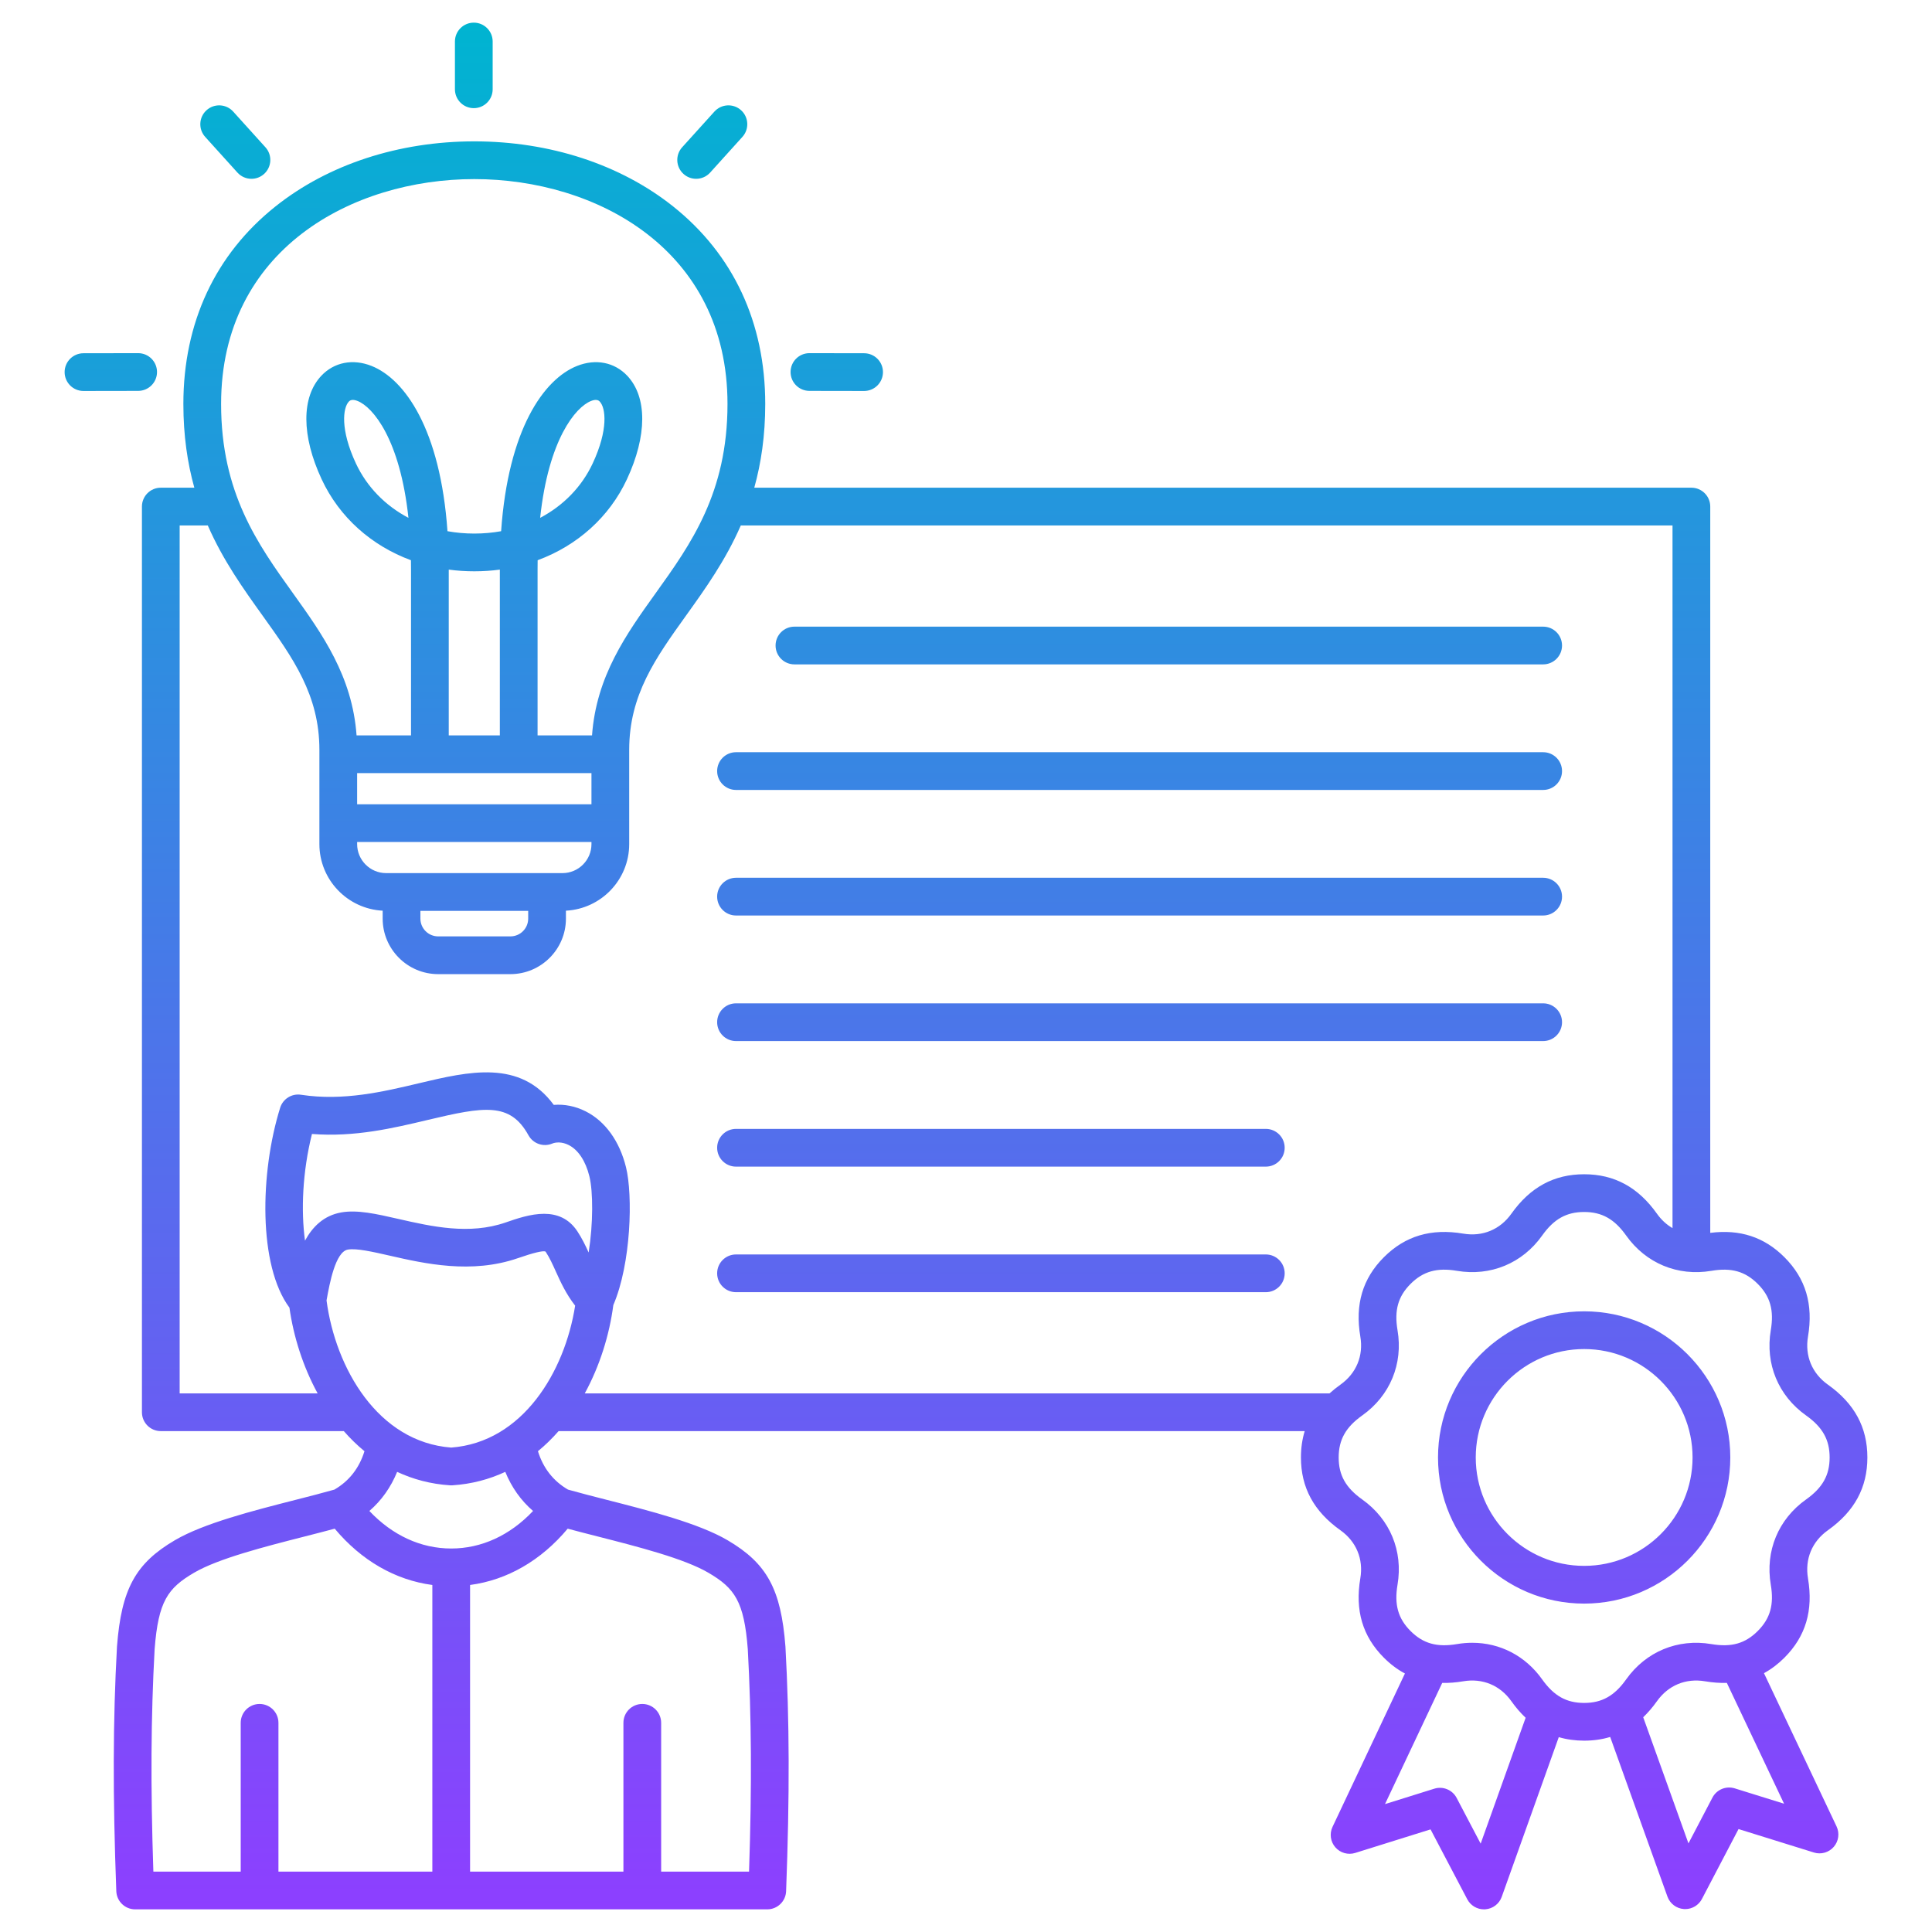 <svg id="Layer_1" viewBox="0 0 512 512" xmlns="http://www.w3.org/2000/svg" xmlns:xlink="http://www.w3.org/1999/xlink" data-name="Layer 1"><linearGradient id="linear-gradient" gradientUnits="userSpaceOnUse" x1="256" x2="256" y1="506" y2="6"><stop offset="0" stop-color="#8d3fff"/><stop offset="1" stop-color="#00b4d1"/></linearGradient><path d="m181.134 46.094c-2.048-1.852-2.208-5.013-.357-7.062l8.552-9.463c1.852-2.048 5.014-2.209 7.062-.357s2.208 5.013.357 7.062l-8.552 9.463c-.987 1.092-2.347 1.647-3.711 1.647-1.195 0-2.395-.426-3.351-1.291zm-55.572-17.433c2.761 0 5-2.239 5-5v-12.661c0-2.761-2.239-5-5-5s-5 2.239-5 5v12.661c0 2.761 2.239 5 5 5zm88.941 74.928 14.484.024h.008c2.758 0 4.995-2.233 5-4.992.004-2.761-2.23-5.003-4.992-5.008l-14.484-.024h-.008c-2.758 0-4.995 2.233-5 4.992-.004 2.761 2.23 5.003 4.992 5.008zm-172.892-5.008c-.005-2.759-2.242-4.992-5-4.992h-.008l-14.484.024c-2.761.005-4.996 2.247-4.992 5.008.005 2.759 2.242 4.992 5 4.992h.008l14.484-.024c2.761-.005 4.996-2.247 4.992-5.008zm21.316-52.844c.987 1.092 2.346 1.647 3.711 1.647 1.195 0 2.395-.426 3.351-1.291 2.048-1.852 2.208-5.013.357-7.062l-8.552-9.463c-1.852-2.048-5.013-2.208-7.062-.357-2.048 1.852-2.208 5.013-.357 7.062l8.552 9.463zm132.123 230.156h213.905c2.761 0 5-2.239 5-5s-2.239-5-5-5h-213.904c-2.761 0-5 2.239-5 5s2.239 5 5 5zm0-66.55h213.905c2.761 0 5-2.239 5-5s-2.239-5-5-5h-213.904c-2.761 0-5 2.239-5 5s2.239 5 5 5zm0 33.275h213.905c2.761 0 5-2.239 5-5s-2.239-5-5-5h-213.904c-2.761 0-5 2.239-5 5s2.239 5 5 5zm15.483-66.55h198.421c2.761 0 5-2.239 5-5s-2.239-5-5-5h-198.419c-2.761 0-5 2.239-5 5s2.239 5 5 5zm124.921 156.375h-140.403c-2.761 0-5 2.238-5 5s2.239 5 5 5h140.404c2.761 0 5-2.238 5-5s-2.239-5-5-5zm-140.404-23.275h140.404c2.761 0 5-2.238 5-5s-2.239-5-5-5h-140.403c-2.761 0-5 2.238-5 5s2.239 5 5 5zm284.084 109.111c1.442 8.506-.601 15.386-6.247 21.031-1.69 1.69-3.493 3.05-5.415 4.097l19.236 40.613c.85 1.794.558 3.92-.743 5.419-1.301 1.498-3.365 2.088-5.261 1.496l-19.973-6.215-9.704 18.53c-.867 1.655-2.578 2.681-4.428 2.681-.115 0-.23-.004-.346-.012-1.98-.137-3.691-1.432-4.362-3.3l-15.174-42.306c-2.149.653-4.445.979-6.9.979-2.39 0-4.627-.313-6.726-.931l-15.116 42.319c-.667 1.869-2.377 3.166-4.357 3.306-.118.009-.236.013-.353.013-1.847 0-3.557-1.022-4.425-2.675l-9.729-18.518-19.965 6.242c-1.892.593-3.958.007-5.263-1.489-1.303-1.497-1.598-3.623-.75-5.417l19.185-40.645c-1.981-1.058-3.835-2.451-5.572-4.187-5.644-5.644-7.687-12.523-6.247-21.031.865-5.105-1.06-9.752-5.28-12.75-7.036-4.997-10.456-11.307-10.456-19.289 0-2.484.332-4.806 1-6.978h-197.727c-1.687 1.924-3.51 3.712-5.474 5.326 1.392 4.485 4.058 7.898 7.961 10.172 3.061.868 6.557 1.764 10.264 2.71 11.422 2.915 24.369 6.221 32.015 10.703 10.448 6.127 14.176 12.963 15.343 28.136.002.036.005.072.007.108 1.075 19.507 1.129 39.482.175 64.77-.101 2.687-2.308 4.812-4.996 4.812h-167.512c-2.688 0-4.895-2.126-4.997-4.812-.952-25.29-.898-45.266.176-64.769.002-.036.004-.073.007-.109 1.167-15.172 4.895-22.009 15.344-28.136 7.646-4.482 20.592-7.787 32.014-10.703 3.707-.946 7.204-1.843 10.265-2.711 3.903-2.274 6.568-5.688 7.96-10.172-1.965-1.613-3.788-3.401-5.474-5.326h-48.501c-2.761 0-5-2.238-5-5v-240.014c0-2.761 2.239-5 5-5h8.886c-1.808-6.483-2.905-13.783-2.905-22.194 0-21.53 8.443-39.634 24.417-52.354 13.958-11.115 32.668-17.236 52.683-17.236s38.726 6.121 52.684 17.236c15.973 12.72 24.417 30.823 24.417 52.354 0 8.411-1.097 15.712-2.905 22.194h248.343c2.761 0 5 2.239 5 5v192.476c7.876-1.003 14.319 1.11 19.657 6.448 5.643 5.642 7.687 12.521 6.247 21.03-.865 5.105 1.06 9.752 5.28 12.75 7.036 4.997 10.456 11.308 10.456 19.29s-3.42 14.292-10.455 19.289c-4.221 2.998-6.146 7.645-5.281 12.749zm-420.54-311.227c0 23.589 9.699 37.121 19.08 50.207 7.729 10.783 15.688 21.915 16.821 37.629h14.43v-44.028c0-.811-.006-1.608-.019-2.393-10.476-3.871-18.965-11.384-23.659-21.448-5.381-11.537-5.414-21.796-.088-27.442 3.389-3.591 8.359-4.565 13.297-2.604 8.853 3.517 18.249 16.868 20.13 43.8 4.587.835 9.631.835 14.217 0 1.881-26.932 11.277-40.283 20.13-43.8 4.937-1.96 9.908-.987 13.296 2.604 5.326 5.646 5.293 15.905-.088 27.442-4.694 10.063-13.183 17.576-23.658 21.447-.013.785-.019 1.583-.019 2.394v44.028h14.431c1.132-15.714 9.092-26.846 16.821-37.629 9.38-13.086 19.08-26.618 19.08-50.208 0-40.942-34.783-59.59-67.101-59.59s-67.1 18.647-67.1 59.59zm52.817 136.389c0 2.598 2.113 4.711 4.711 4.711h19.144c2.598 0 4.711-2.113 4.711-4.711v-2.055h-28.566zm45.333-19.744v-.56h-62.1v.56c0 4.24 3.449 7.688 7.689 7.688h46.723c4.24 0 7.688-3.449 7.688-7.688zm0-18.809h-62.1v8.249h62.1zm-24.281-53.936c-4.415.6-9.124.6-13.539 0v43.936s13.539 0 13.539 0zm24.615-28.16c4.2-9.005 3.424-14.714 1.877-16.354-.15-.159-.434-.459-1.07-.459-.321 0-.732.077-1.261.287-4.098 1.628-11.251 10.171-13.479 30.969 6.118-3.224 11.015-8.188 13.933-14.442zm-62.314-16.526c-.529-.21-.939-.287-1.261-.287-.636 0-.92.301-1.07.459-1.546 1.64-2.323 7.348 1.877 16.354 2.917 6.255 7.814 11.219 13.933 14.442-2.228-20.797-9.381-29.341-13.479-30.969zm61.428 205.459c-1.004-4.062-2.955-7.005-5.493-8.286-1.753-.884-3.398-.775-4.354-.379-2.352.979-5.063.03-6.295-2.2-4.875-8.825-11.715-7.624-26.726-4.057-9.126 2.168-19.332 4.595-30.65 3.71-2.52 10.039-2.931 20.338-1.845 28.27 1.99-3.672 4.959-6.642 9.573-7.471 4.274-.77 9.327.383 15.178 1.718 8.804 2.006 18.783 4.281 28.427.934 2.92-1.013 6.611-2.293 10.159-2.293 3.324 0 6.521 1.123 8.845 4.642 1.229 1.863 2.141 3.761 2.988 5.616 1.212-7.664 1.202-16.121.192-20.203zm-115.548 184.275h23.147v-39.433c0-2.762 2.239-5 5-5s5 2.238 5 5v39.433h40.784v-75.965c-9.835-1.306-18.805-6.475-25.871-14.921-2.472.666-5.111 1.342-7.868 2.046-10.781 2.753-23 5.872-29.43 9.642-6.961 4.081-9.448 7.581-10.427 20.223-.984 17.916-1.093 36.28-.335 58.976zm117.669-88.84c-2.757-.704-5.396-1.38-7.867-2.046-7.067 8.446-16.036 13.615-25.871 14.921v75.965h40.638v-39.433c0-2.762 2.239-5 5-5s5 2.238 5 5v39.433h23.293c.758-22.692.65-41.057-.335-58.977-.979-12.642-3.466-16.141-10.426-20.222-6.43-3.77-18.649-6.889-29.431-9.642zm-24.41-17.101c-4.224 1.968-8.889 3.231-14.005 3.563-.108.007-.216.011-.324.011s-.216-.004-.324-.011c-5.116-.332-9.781-1.596-14.004-3.563-1.664 4.076-4.127 7.572-7.358 10.362 6.086 6.453 13.64 9.95 21.687 9.95s15.601-3.497 21.687-9.949c-3.231-2.79-5.695-6.286-7.358-10.363zm18.515-44.05c-2.411-3.096-3.84-6.224-5.113-9.04-.846-1.872-1.645-3.641-2.639-5.148-.082-.123-.13-.166-.13-.166-.69-.245-3.153.337-7.249 1.757-12.352 4.288-24.822 1.444-33.928-.632-4.585-1.045-8.916-2.031-11.186-1.625-3.296.593-4.836 9.058-5.576 13.126l-.063.342c2.373 17.945 13.615 37.531 33.041 38.999 18.928-1.43 30.087-20.059 32.843-37.612zm2.552 23.255h197.37c.884-.799 1.837-1.572 2.88-2.312 4.221-2.998 6.146-7.645 5.281-12.749-1.443-8.506.601-15.386 6.246-21.031s12.52-7.688 21.032-6.248c5.104.862 9.752-1.06 12.75-5.28 4.997-7.035 11.307-10.455 19.29-10.455s14.293 3.421 19.289 10.455c1.153 1.623 2.552 2.903 4.125 3.819v-186.216h-246.912c-4.05 9.28-9.435 16.803-14.479 23.839-8.102 11.303-15.098 21.063-15.098 35.63v24.982c0 9.442-7.443 17.158-16.767 17.642v2.102c0 8.112-6.599 14.711-14.711 14.711h-19.144c-8.112 0-14.711-6.6-14.711-14.711v-2.102c-9.324-.484-16.767-8.2-16.767-17.642v-24.982c0-14.566-6.997-24.328-15.098-35.63-5.043-7.036-10.429-14.559-14.479-23.838h-7.455v230.017h36.567c-3.882-7.105-6.384-15.026-7.476-22.725-8.273-11.147-7.84-35.691-2.464-52.963.735-2.363 3.088-3.837 5.536-3.456 11.17 1.721 21.831-.81 31.237-3.045 13.212-3.139 26.844-6.375 35.741 5.729 2.813-.23 5.741.343 8.45 1.709 5.182 2.615 8.981 7.876 10.696 14.813 1.834 7.419 1.381 25.501-3.361 36.537-1.039 7.91-3.573 16.088-7.568 23.402zm249.338 85.962c-1.336-1.263-2.596-2.72-3.779-4.387-2.998-4.221-7.642-6.146-12.75-5.281-1.944.33-3.8.469-5.578.433l-15.158 32.114 13.065-4.085c2.305-.72 4.795.31 5.918 2.447l6.367 12.118 11.916-33.359zm53.322-9.238c-1.837.051-3.758-.087-5.772-.429-5.105-.864-9.752 1.06-12.75 5.28-1.142 1.608-2.356 3.017-3.639 4.25l11.99 33.428 6.351-12.127c1.121-2.14 3.609-3.17 5.915-2.455l13.071 4.067-15.164-32.015zm27.242-59.746c0-4.696-1.868-8.027-6.246-11.138-7.363-5.229-10.858-13.667-9.349-22.571.896-5.295-.138-8.971-3.458-12.29-3.322-3.322-6.998-4.358-12.291-3.46-8.904 1.51-17.343-1.986-22.573-9.349-3.109-4.378-6.439-6.246-11.136-6.246s-8.027 1.868-11.137 6.246c-5.229 7.362-13.666 10.854-22.572 9.349-5.292-.898-8.969.139-12.291 3.459-3.322 3.322-4.356 6.997-3.458 12.29 1.508 8.905-1.987 17.343-9.35 22.572-4.377 3.11-6.246 6.441-6.246 11.138s1.868 8.026 6.246 11.137c7.362 5.229 10.857 13.667 9.349 22.571-.896 5.295.138 8.971 3.459 12.292s6.995 4.354 12.29 3.457c1.365-.231 2.721-.345 4.055-.345 7.365 0 14.091 3.461 18.519 9.695 3.109 4.377 6.44 6.245 11.136 6.245s8.027-1.868 11.136-6.246c5.231-7.362 13.667-10.856 22.573-9.349 5.293.898 8.97-.139 12.29-3.459 3.322-3.322 4.356-6.997 3.458-12.29-1.508-8.905 1.987-17.344 9.35-22.572 4.378-3.11 6.246-6.44 6.246-11.137zm-26.325 0c0 21.354-17.374 38.729-38.729 38.729s-38.729-17.374-38.729-38.729 17.374-38.729 38.729-38.729 38.729 17.374 38.729 38.729zm-10 0c0-15.842-12.888-28.729-28.729-28.729s-28.729 12.888-28.729 28.729 12.888 28.729 28.729 28.729 28.729-12.888 28.729-28.729z" fill="url(#linear-gradient)"/></svg>